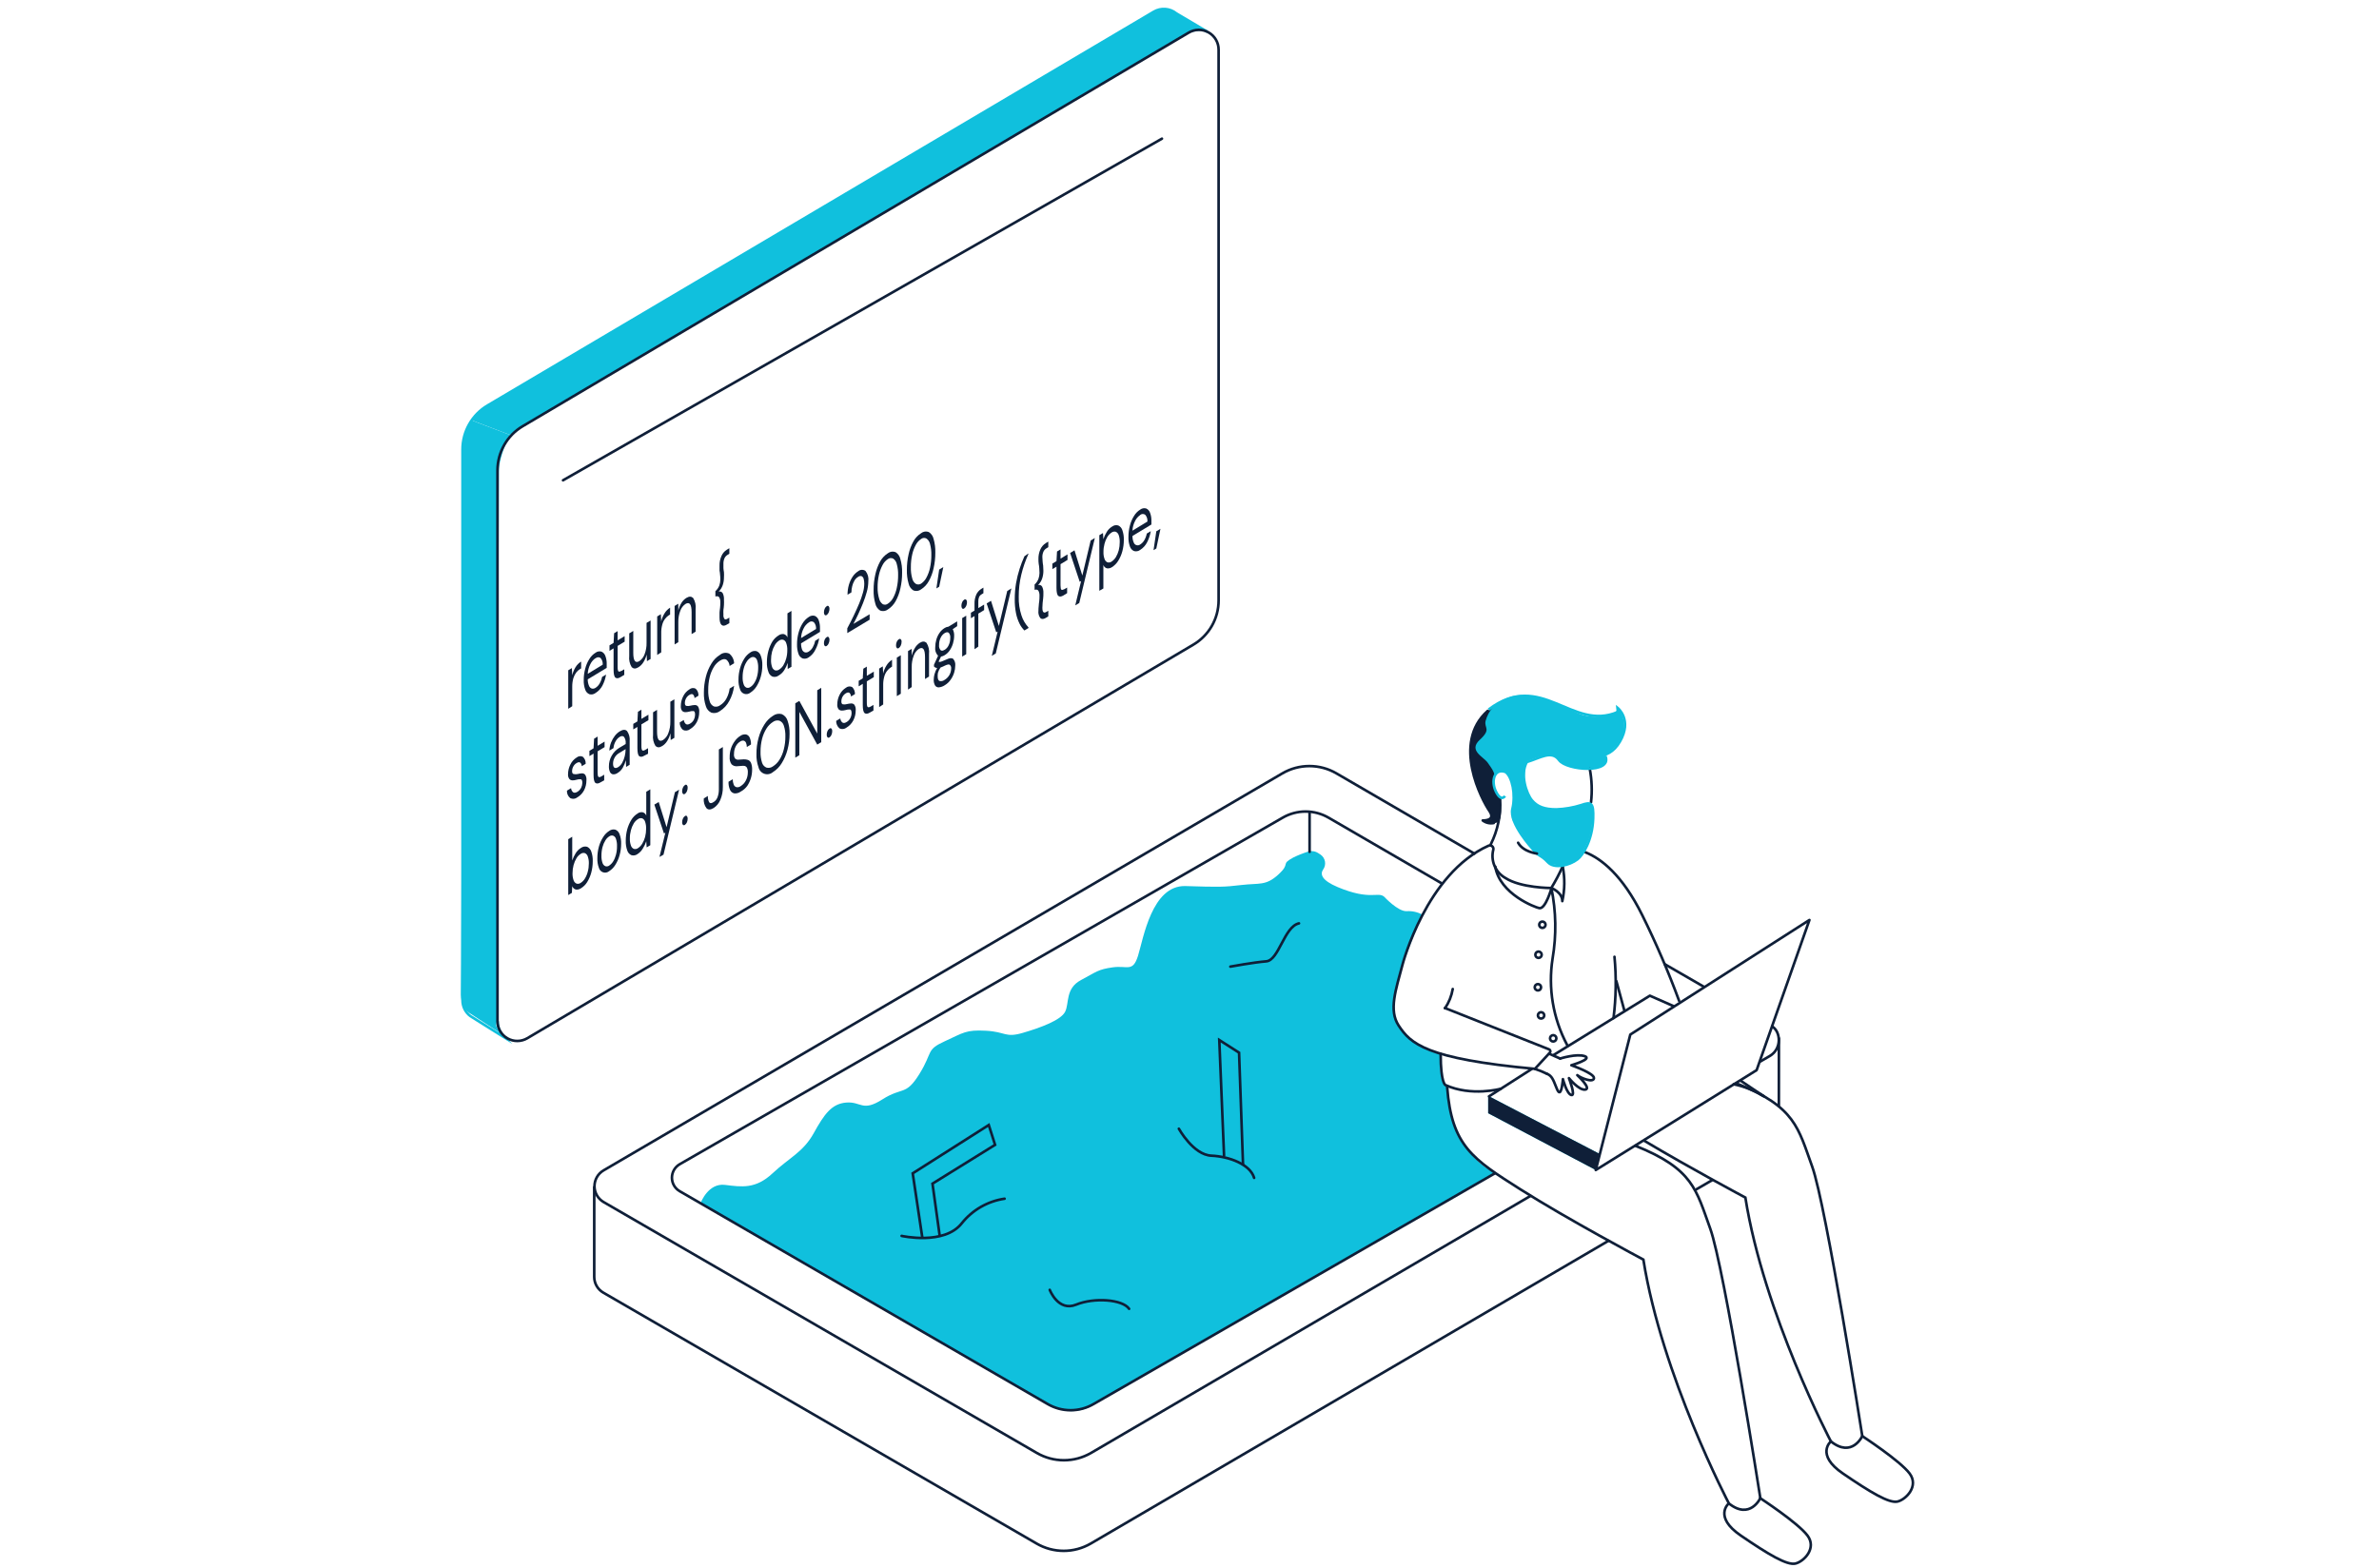 <svg width="455" height="300" viewBox="0 0 455 300" fill="none" xmlns="http://www.w3.org/2000/svg">
<path d="M134.016 230.086C134.016 230.086 135.433 226.247 138.665 226.652C141.896 227.058 144.52 227.463 147.761 224.434C151.001 221.405 153.616 220.392 155.632 216.756C157.648 213.119 159.066 211.103 161.902 210.9C164.737 210.698 164.931 212.742 168.77 210.293C172.609 207.844 173.207 209.685 175.84 205.441C178.473 201.197 177.046 200.838 180.683 199.181C184.319 197.523 184.725 196.962 188.564 197.164C192.403 197.367 192.2 198.573 195.634 197.569C199.068 196.566 202.907 195.139 203.717 193.528C204.527 191.917 203.717 189.081 206.746 187.47C209.775 185.859 209.978 185.445 212.804 185.04C215.63 184.634 216.643 186.052 217.656 182.821C218.669 179.589 220.28 169.287 226.743 169.49C233.205 169.692 234.016 169.692 237.45 169.287C240.884 168.882 242.099 169.49 244.52 167.262C246.941 165.034 244.796 165.421 247.346 164.031C248.239 163.595 249.162 163.226 250.108 162.926C250.441 162.814 250.794 162.779 251.142 162.823C251.489 162.868 251.822 162.991 252.115 163.184L252.557 163.469C252.782 163.623 252.973 163.821 253.12 164.051C253.267 164.281 253.366 164.538 253.412 164.806C253.457 165.075 253.448 165.35 253.385 165.616C253.322 165.881 253.207 166.131 253.045 166.351C252.484 167.198 252.705 168.367 255.853 169.692C262.114 172.316 263.522 170.493 264.737 171.534C264.737 171.534 267.38 174.397 269.046 174.296C270.1 174.229 271.151 174.465 272.075 174.977C272.075 174.977 267.149 186.025 266.809 190.434C266.809 190.434 265.888 194.292 268.061 197.063C270.234 199.834 275.371 201.565 275.371 201.565C275.371 201.565 275.251 206.38 276.236 207.549L276.697 207.853C276.697 207.853 277.148 220.125 285.903 224.332L251.554 244.255L208.937 268.836C207.759 269.527 206.423 269.903 205.058 269.928C203.692 269.954 202.343 269.629 201.14 268.984C197.098 266.645 134.016 230.086 134.016 230.086Z" fill="#10c0dd"/>
<path d="M97.539 83.189C97.539 83.189 95.412 87.074 95.412 90.223C95.412 93.371 95.109 195.342 95.109 195.342C95.109 195.342 94.124 196.262 96.305 198.002C96.618 198.251 89.944 193.878 89.944 193.878C89.944 193.878 88.001 192.957 88.149 189.698C88.296 186.439 88.443 84.901 88.443 84.901C88.443 84.901 89.493 81.32 90.239 80.418" fill="#10c0dd"/>
<path d="M230.876 6.058L224.984 2.569C224.385 2.077 223.649 1.782 222.876 1.725C222.103 1.667 221.331 1.849 220.666 2.246L93.277 77.546C91.809 78.41 90.593 79.643 89.749 81.122C88.904 82.601 88.46 84.275 88.462 85.979V191.337C88.457 191.918 88.588 192.493 88.843 193.016C89.099 193.538 89.473 193.994 89.935 194.347L96.38 198.389C95.989 197.983 95.682 197.504 95.477 196.98C95.271 196.455 95.171 195.896 95.183 195.332" stroke="#10c0dd" stroke-width="0.5" stroke-miterlimit="10"/>
<path d="M97.54 83.189L112.906 73.918L225.316 7.568L227.59 6.159L229.551 5.846L230.085 5.579L224.561 2.283C223.924 1.909 223.2 1.708 222.462 1.703C221.079 2.111 219.757 2.702 218.531 3.462C217.334 4.263 93.259 77.546 93.259 77.546C92.564 78.006 91.908 78.524 91.298 79.092C90.893 79.589 90.258 80.409 90.258 80.409" fill="#10c0dd"/>
<path d="M100.864 198.591L228.253 123.301C229.719 122.433 230.934 121.198 231.779 119.718C232.623 118.238 233.067 116.563 233.068 114.859V9.501C233.069 8.832 232.893 8.175 232.557 7.596C232.222 7.018 231.739 6.539 231.158 6.207C230.577 5.876 229.918 5.705 229.249 5.711C228.581 5.717 227.925 5.9 227.351 6.242L99.961 81.532C98.495 82.4 97.28 83.635 96.436 85.115C95.591 86.596 95.147 88.27 95.147 89.974V195.332C95.145 196.001 95.322 196.658 95.657 197.237C95.993 197.815 96.475 198.295 97.056 198.626C97.638 198.957 98.296 199.129 98.965 199.122C99.633 199.116 100.289 198.933 100.864 198.591V198.591Z" stroke="#0F1F38" stroke-width="0.5" stroke-miterlimit="10" stroke-linecap="round"/>
<path d="M107.685 91.871L222.231 26.524" stroke="#0F1F38" stroke-width="0.5" stroke-miterlimit="10" stroke-linecap="round"/>
<path d="M108.68 135.583V128.218L109.379 127.794L109.435 129.166C109.57 128.621 109.787 128.099 110.079 127.619C110.342 127.181 110.709 126.814 111.147 126.551V127.859L110.935 127.978C110.65 128.162 110.398 128.392 110.19 128.66C109.948 128.995 109.764 129.368 109.646 129.764C109.503 130.299 109.435 130.85 109.444 131.403V135.086L108.68 135.583Z" fill="#0F1F38"/>
<path d="M113.881 132.572C113.718 132.696 113.528 132.78 113.327 132.818C113.126 132.856 112.919 132.848 112.721 132.793C112.536 132.713 112.369 132.595 112.233 132.446C112.096 132.296 111.993 132.12 111.93 131.928C111.717 131.338 111.62 130.713 111.644 130.087C111.639 129.347 111.735 128.609 111.93 127.895C112.093 127.243 112.36 126.621 112.721 126.054C113.014 125.567 113.417 125.157 113.9 124.857C114.06 124.734 114.247 124.651 114.445 124.614C114.644 124.578 114.848 124.588 115.041 124.646C115.213 124.725 115.367 124.839 115.494 124.98C115.62 125.121 115.717 125.286 115.778 125.465C115.969 125.97 116.056 126.509 116.036 127.048C116.036 127.159 116.036 127.269 116.036 127.38V127.757L112.408 129.948C112.401 130.379 112.486 130.806 112.657 131.2C112.703 131.322 112.776 131.431 112.87 131.52C112.964 131.609 113.077 131.676 113.2 131.716C113.44 131.763 113.688 131.714 113.891 131.578C114.221 131.37 114.493 131.082 114.682 130.74C114.911 130.353 115.07 129.93 115.152 129.488L115.916 129.028C115.798 129.769 115.561 130.487 115.216 131.154C114.907 131.738 114.446 132.228 113.881 132.572ZM113.881 125.907C113.462 126.196 113.126 126.589 112.906 127.048C112.611 127.62 112.441 128.248 112.408 128.89L115.272 127.15C115.295 126.916 115.269 126.68 115.196 126.456C115.124 126.233 115.005 126.027 114.848 125.852C114.701 125.754 114.524 125.71 114.349 125.727C114.173 125.744 114.008 125.82 113.881 125.944V125.907Z" fill="#0F1F38"/>
<path d="M118.696 129.516C118.282 129.774 117.95 129.81 117.711 129.626C117.472 129.442 117.352 128.927 117.352 128.07V124.02L116.569 124.498V123.449L117.352 122.97L117.453 121.129L118.125 120.724V122.491L119.469 121.681V122.74L118.125 123.55V127.601C118.125 128.061 118.19 128.347 118.3 128.439C118.411 128.531 118.622 128.439 118.917 128.31L119.396 128.024V129.092L118.696 129.516Z" fill="#0F1F38"/>
<path d="M122.112 127.628C121.569 127.96 121.191 127.951 120.823 127.628C120.427 126.984 120.258 126.226 120.344 125.474V121.156L121.118 120.687V124.866C121.118 126.395 121.504 126.929 122.287 126.459C122.74 126.142 123.085 125.691 123.272 125.17C123.545 124.47 123.676 123.722 123.659 122.97V119.149L124.432 118.689V126.054L123.732 126.468L123.677 125.207C123.548 125.728 123.337 126.226 123.051 126.68C122.817 127.066 122.495 127.39 122.112 127.628Z" fill="#0F1F38"/>
<path d="M125.693 125.281V117.916L126.393 117.492L126.457 118.864C126.584 118.316 126.802 117.793 127.102 117.317C127.364 116.879 127.727 116.51 128.161 116.24V117.548L127.949 117.676C127.663 117.855 127.413 118.086 127.212 118.358C126.959 118.686 126.775 119.062 126.669 119.462C126.522 119.996 126.454 120.548 126.467 121.101V124.784L125.693 125.281Z" fill="#0F1F38"/>
<path d="M129.025 123.274V115.909L129.725 115.485V116.774C129.862 116.253 130.073 115.754 130.351 115.292C130.586 114.92 130.9 114.606 131.272 114.371C131.815 114.049 132.192 114.058 132.561 114.371C132.964 115.013 133.133 115.774 133.039 116.526V120.825L132.275 121.294V117.124C132.275 115.587 131.879 115.062 131.097 115.531C130.646 115.846 130.305 116.293 130.121 116.811C129.848 117.512 129.717 118.26 129.734 119.011V122.832L129.025 123.274Z" fill="#0F1F38"/>
<path d="M139.005 119.481C138.591 119.739 138.25 119.757 138.002 119.536C137.753 119.315 137.615 118.846 137.615 118.1C137.615 117.768 137.615 117.455 137.615 117.179C137.615 116.903 137.689 116.59 137.716 116.259C137.755 115.913 137.774 115.566 137.772 115.218C137.788 114.9 137.721 114.583 137.578 114.298C137.449 114.067 137.201 113.994 136.823 114.095V113.082C137.162 112.782 137.421 112.402 137.578 111.978C137.703 111.613 137.769 111.231 137.772 110.845C137.773 110.537 137.755 110.23 137.716 109.925C137.716 109.658 137.652 109.391 137.615 109.142C137.597 108.835 137.597 108.528 137.615 108.221C137.595 107.565 137.728 106.913 138.002 106.316C138.213 105.837 138.562 105.433 139.005 105.156L139.493 104.861V105.929L139.143 106.141C138.889 106.292 138.687 106.516 138.563 106.785C138.417 107.128 138.348 107.499 138.361 107.872C138.346 108.138 138.346 108.406 138.361 108.673C138.361 108.912 138.425 109.17 138.462 109.446C138.484 109.777 138.484 110.109 138.462 110.44C138.467 110.95 138.386 111.458 138.223 111.941C138.065 112.404 137.8 112.824 137.449 113.165C137.594 113.12 137.749 113.126 137.889 113.181C138.03 113.236 138.148 113.338 138.223 113.469C138.405 113.844 138.488 114.259 138.462 114.675C138.482 115.025 138.482 115.375 138.462 115.725C138.462 116.038 138.398 116.332 138.361 116.645C138.324 116.958 138.361 117.216 138.361 117.566C138.321 117.861 138.393 118.16 138.563 118.404C138.692 118.52 138.885 118.502 139.143 118.348L139.493 118.137V119.205L139.005 119.481Z" fill="#0F1F38"/>
<path d="M110.419 152.523C110.232 152.675 110.004 152.77 109.764 152.796C109.524 152.822 109.282 152.779 109.066 152.67C108.854 152.5 108.685 152.282 108.575 152.034C108.464 151.785 108.415 151.514 108.431 151.243L109.222 150.764C109.23 150.912 109.268 151.056 109.333 151.189C109.397 151.322 109.488 151.44 109.6 151.538C109.802 151.694 110.079 151.666 110.428 151.464C110.735 151.278 110.984 151.01 111.146 150.691C111.289 150.404 111.368 150.09 111.377 149.77C111.377 149.328 111.275 149.089 111.073 149.061C110.79 149.044 110.506 149.078 110.235 149.162C109.996 149.236 109.748 149.273 109.498 149.273C109.384 149.274 109.271 149.25 109.166 149.204C109.061 149.158 108.968 149.091 108.891 149.006C108.696 148.741 108.607 148.412 108.642 148.085C108.643 147.445 108.795 146.815 109.084 146.244C109.348 145.689 109.767 145.222 110.29 144.9C110.452 144.762 110.652 144.675 110.863 144.651C111.075 144.626 111.288 144.665 111.478 144.762C111.663 144.931 111.807 145.14 111.899 145.372C111.992 145.605 112.03 145.856 112.012 146.106L111.257 146.566C111.263 146.434 111.239 146.302 111.186 146.181C111.134 146.06 111.054 145.952 110.953 145.866C110.787 145.756 110.566 145.784 110.281 145.958C110.012 146.117 109.792 146.346 109.646 146.621C109.492 146.904 109.413 147.22 109.416 147.542C109.416 147.837 109.517 148.011 109.71 148.058C109.967 148.12 110.236 148.12 110.493 148.058C110.754 147.986 111.023 147.943 111.294 147.929C111.412 147.922 111.53 147.942 111.638 147.989C111.747 148.035 111.843 148.106 111.92 148.196C112.118 148.518 112.203 148.897 112.159 149.273C112.164 149.939 112.006 150.597 111.699 151.188C111.404 151.742 110.961 152.205 110.419 152.523Z" fill="#0F1F38"/>
<path d="M114.857 149.65C114.443 149.908 114.121 149.935 113.881 149.761C113.642 149.586 113.522 149.061 113.522 148.205V144.154L112.73 144.633V143.62L113.522 143.141L113.623 141.3L114.296 140.895V142.662L115.63 141.852V142.911L114.296 143.721V147.772C114.296 148.232 114.351 148.518 114.47 148.61C114.59 148.702 114.783 148.656 115.078 148.481L115.557 148.186V149.263L114.857 149.65Z" fill="#0F1F38"/>
<path d="M118.125 147.855C117.861 148.052 117.533 148.144 117.205 148.113C117.078 148.084 116.96 148.025 116.862 147.94C116.764 147.855 116.689 147.746 116.643 147.625C116.508 147.302 116.445 146.953 116.459 146.603C116.45 145.883 116.634 145.174 116.993 144.55C117.335 143.937 117.83 143.424 118.429 143.058L119.663 142.322V142.23C119.717 141.782 119.606 141.33 119.35 140.959C119.138 140.748 118.862 140.748 118.512 140.959C118.187 141.169 117.921 141.457 117.739 141.797C117.507 142.197 117.369 142.644 117.333 143.104L116.542 143.583C116.566 143.05 116.678 142.524 116.873 142.027C117.051 141.572 117.293 141.144 117.591 140.757C117.846 140.422 118.157 140.136 118.512 139.91C119.147 139.523 119.626 139.505 119.948 139.864C120.326 140.42 120.496 141.092 120.427 141.76V146.29L119.746 146.704L119.699 145.415C119.569 145.904 119.378 146.374 119.129 146.815C118.892 147.244 118.546 147.603 118.125 147.855ZM118.245 146.732C118.561 146.522 118.821 146.238 119 145.903C119.22 145.507 119.384 145.083 119.488 144.642C119.596 144.202 119.651 143.751 119.653 143.298L118.484 144.007C118.11 144.207 117.797 144.506 117.58 144.871C117.363 145.236 117.249 145.653 117.251 146.078C117.251 146.465 117.333 146.723 117.508 146.842C117.683 146.962 117.932 146.925 118.245 146.732Z" fill="#0F1F38"/>
<path d="M123.244 144.541C122.83 144.798 122.507 144.826 122.268 144.651C122.029 144.476 121.909 143.951 121.909 143.095V139.044L121.117 139.523V138.464L121.909 137.995L122.01 136.154L122.673 135.749V137.516L124.017 136.706V137.756L122.673 138.566V142.699C122.673 143.16 122.738 143.436 122.848 143.537C122.958 143.638 123.17 143.583 123.465 143.408L123.944 143.114V144.182L123.244 144.541Z" fill="#0F1F38"/>
<path d="M126.659 142.699C126.125 143.031 125.738 143.021 125.37 142.699C124.977 142.058 124.811 141.302 124.901 140.554V136.255L125.665 135.785V139.937C125.665 141.475 126.052 142.009 126.834 141.539C127.29 141.224 127.635 140.773 127.819 140.25C128.092 139.55 128.223 138.802 128.206 138.05V134.229L128.979 133.769V141.134L128.279 141.558L128.224 140.269C128.097 140.793 127.886 141.294 127.598 141.751C127.362 142.135 127.04 142.459 126.659 142.699Z" fill="#0F1F38"/>
<path d="M131.99 139.468C131.801 139.621 131.573 139.718 131.331 139.746C131.09 139.773 130.845 139.731 130.627 139.624C130.419 139.449 130.255 139.228 130.146 138.979C130.038 138.73 129.988 138.459 130.001 138.188L130.784 137.719C130.808 138.017 130.947 138.294 131.17 138.492C131.373 138.645 131.649 138.618 131.999 138.409C132.307 138.229 132.557 137.964 132.717 137.645C132.856 137.357 132.931 137.043 132.938 136.724C132.938 136.282 132.846 136.043 132.643 136.015C132.36 135.998 132.075 136.035 131.806 136.126C131.565 136.191 131.318 136.225 131.069 136.227C130.954 136.228 130.84 136.205 130.734 136.161C130.628 136.117 130.532 136.051 130.452 135.969C130.267 135.7 130.182 135.374 130.213 135.049C130.214 134.409 130.365 133.778 130.655 133.207C130.919 132.652 131.337 132.186 131.861 131.863C132.023 131.725 132.223 131.638 132.435 131.615C132.647 131.592 132.86 131.634 133.048 131.734C133.234 131.903 133.378 132.112 133.471 132.345C133.563 132.578 133.601 132.829 133.582 133.079L132.827 133.539C132.831 133.406 132.806 133.273 132.753 133.151C132.701 133.029 132.623 132.919 132.524 132.83C132.358 132.719 132.137 132.756 131.852 132.922C131.583 133.08 131.363 133.31 131.216 133.585C131.06 133.866 130.981 134.184 130.986 134.506C130.986 134.8 131.087 134.975 131.281 135.03C131.542 135.076 131.81 135.061 132.063 134.984C132.325 134.915 132.594 134.875 132.864 134.865C132.981 134.856 133.099 134.875 133.208 134.919C133.316 134.964 133.413 135.034 133.49 135.122C133.685 135.446 133.769 135.824 133.73 136.199C133.735 136.869 133.577 137.529 133.269 138.124C132.974 138.681 132.531 139.146 131.99 139.468Z" fill="#0F1F38"/>
<path d="M137.698 136.016C137.47 136.192 137.203 136.312 136.92 136.366C136.637 136.42 136.346 136.408 136.068 136.329C135.81 136.21 135.58 136.037 135.396 135.821C135.212 135.604 135.077 135.35 135 135.076C134.722 134.246 134.595 133.374 134.623 132.499C134.62 131.477 134.746 130.459 135 129.47C135.22 128.576 135.577 127.722 136.059 126.938C136.457 126.257 137.017 125.685 137.689 125.272C137.934 125.064 138.233 124.931 138.551 124.888C138.87 124.846 139.193 124.896 139.484 125.032C139.76 125.256 139.985 125.536 140.144 125.853C140.303 126.171 140.392 126.519 140.405 126.874L139.548 127.389C139.514 126.93 139.299 126.503 138.95 126.201C138.646 125.99 138.241 126.045 137.726 126.358C137.232 126.668 136.818 127.091 136.52 127.592C136.156 128.197 135.889 128.856 135.728 129.543C135.537 130.352 135.445 131.18 135.452 132.011C135.428 132.727 135.521 133.442 135.728 134.128C135.78 134.342 135.877 134.541 136.014 134.713C136.151 134.884 136.323 135.024 136.52 135.122C136.723 135.185 136.938 135.199 137.148 135.162C137.358 135.125 137.556 135.039 137.726 134.911C138.245 134.591 138.668 134.136 138.95 133.594C139.259 133.005 139.461 132.366 139.548 131.707L140.405 131.191C140.285 132.202 139.973 133.18 139.484 134.073C139.07 134.867 138.454 135.537 137.698 136.016Z" fill="#0F1F38"/>
<path d="M143.506 132.499C143.348 132.629 143.159 132.717 142.957 132.755C142.756 132.793 142.548 132.78 142.352 132.717C142.157 132.654 141.981 132.542 141.84 132.393C141.699 132.244 141.598 132.062 141.545 131.863C141.321 131.276 141.218 130.65 141.242 130.022C141.237 129.272 141.34 128.525 141.545 127.803C141.725 127.152 142.001 126.531 142.365 125.962C142.662 125.487 143.061 125.084 143.534 124.784C143.698 124.665 143.886 124.584 144.085 124.544C144.283 124.504 144.488 124.507 144.685 124.553C144.874 124.628 145.045 124.744 145.185 124.891C145.325 125.039 145.431 125.216 145.495 125.41C145.719 125.997 145.822 126.623 145.799 127.251C145.803 128.004 145.701 128.754 145.495 129.479C145.314 130.13 145.038 130.75 144.676 131.32C144.376 131.793 143.977 132.195 143.506 132.499ZM143.506 131.421C143.809 131.232 144.061 130.973 144.243 130.667C144.494 130.278 144.68 129.853 144.795 129.405C144.941 128.859 145.012 128.295 145.007 127.73C145.025 127.249 144.956 126.769 144.805 126.312C144.766 126.175 144.696 126.049 144.6 125.943C144.504 125.838 144.385 125.756 144.252 125.704C144.131 125.67 144.003 125.664 143.878 125.686C143.754 125.709 143.636 125.759 143.534 125.833C143.234 126.025 142.982 126.283 142.798 126.588C142.545 126.979 142.359 127.408 142.245 127.859C142.1 128.402 142.029 128.962 142.033 129.525C142.013 130.007 142.085 130.488 142.245 130.943C142.287 131.077 142.357 131.201 142.45 131.306C142.544 131.411 142.659 131.494 142.788 131.55C142.91 131.584 143.038 131.59 143.162 131.568C143.287 131.546 143.404 131.496 143.506 131.421Z" fill="#0F1F38"/>
<path d="M148.929 129.212C148.763 129.34 148.568 129.426 148.361 129.463C148.155 129.5 147.942 129.486 147.742 129.424C147.552 129.337 147.383 129.21 147.248 129.051C147.112 128.892 147.014 128.705 146.959 128.503C146.746 127.914 146.649 127.288 146.674 126.662C146.674 125.934 146.77 125.21 146.959 124.507C147.132 123.858 147.399 123.238 147.751 122.666C148.056 122.201 148.462 121.811 148.939 121.525C149.226 121.319 149.584 121.236 149.933 121.294C150.086 121.343 150.226 121.425 150.342 121.535C150.458 121.645 150.548 121.78 150.605 121.93V117.326L151.369 116.857V127.546L150.651 127.969V126.809C150.491 127.28 150.278 127.731 150.016 128.153C149.75 128.593 149.376 128.957 148.929 129.212ZM149.012 128.08C149.349 127.87 149.63 127.583 149.832 127.242C150.076 126.835 150.259 126.395 150.375 125.934C150.513 125.421 150.582 124.892 150.577 124.36C150.595 123.906 150.527 123.453 150.375 123.025C150.336 122.886 150.268 122.757 150.174 122.647C150.08 122.537 149.963 122.45 149.832 122.39C149.694 122.347 149.548 122.337 149.405 122.361C149.263 122.385 149.128 122.442 149.012 122.528C148.686 122.744 148.412 123.03 148.211 123.366C147.967 123.771 147.781 124.208 147.659 124.664C147.528 125.178 147.463 125.707 147.466 126.238C147.449 126.691 147.514 127.144 147.659 127.573C147.702 127.713 147.773 127.842 147.868 127.953C147.963 128.063 148.08 128.154 148.211 128.218C148.346 128.257 148.489 128.266 148.628 128.242C148.767 128.218 148.898 128.162 149.012 128.08Z" fill="#0F1F38"/>
<path d="M154.674 125.741C154.511 125.861 154.322 125.942 154.123 125.979C153.924 126.015 153.719 126.007 153.523 125.953C153.336 125.876 153.167 125.76 153.029 125.613C152.891 125.465 152.786 125.289 152.722 125.097C152.515 124.506 152.418 123.881 152.437 123.255C152.431 122.512 152.527 121.772 152.722 121.055C152.89 120.404 153.157 119.783 153.514 119.214C153.811 118.731 154.214 118.322 154.692 118.017C154.854 117.896 155.04 117.814 155.238 117.777C155.436 117.741 155.64 117.75 155.834 117.805C156.008 117.885 156.165 117.999 156.293 118.142C156.421 118.284 156.519 118.452 156.58 118.634C156.758 119.126 156.843 119.648 156.828 120.171V120.493C156.828 120.604 156.828 120.733 156.828 120.871L153.21 123.062C153.198 123.479 153.267 123.895 153.413 124.286C153.463 124.404 153.538 124.51 153.631 124.597C153.725 124.684 153.835 124.751 153.956 124.793C154.195 124.84 154.444 124.79 154.646 124.655C154.982 124.45 155.258 124.161 155.447 123.817C155.668 123.427 155.827 123.004 155.917 122.565L156.672 122.105C156.561 122.848 156.324 123.567 155.972 124.231C155.69 124.846 155.24 125.369 154.674 125.741ZM154.674 119.076C154.253 119.358 153.916 119.75 153.698 120.208C153.404 120.779 153.237 121.407 153.21 122.049L156.073 120.318C156.094 120.083 156.067 119.846 155.995 119.622C155.922 119.397 155.805 119.189 155.65 119.011C155.505 118.908 155.328 118.858 155.151 118.87C154.973 118.881 154.804 118.954 154.674 119.076Z" fill="#0F1F38"/>
<path d="M158.118 117.63C158.064 117.677 157.995 117.703 157.924 117.703C157.853 117.703 157.785 117.677 157.731 117.63C157.621 117.485 157.569 117.305 157.584 117.124C157.586 116.886 157.636 116.652 157.731 116.433C157.806 116.237 157.941 116.069 158.118 115.955C158.167 115.907 158.233 115.881 158.302 115.881C158.37 115.881 158.436 115.907 158.486 115.955C158.603 116.1 158.659 116.285 158.642 116.47C158.64 116.709 158.587 116.944 158.486 117.161C158.412 117.35 158.284 117.513 158.118 117.63ZM158.118 123.55C158.064 123.597 157.995 123.622 157.924 123.622C157.853 123.622 157.785 123.597 157.731 123.55C157.621 123.402 157.569 123.218 157.584 123.034C157.588 122.797 157.638 122.562 157.731 122.344C157.808 122.151 157.943 121.987 158.118 121.874C158.167 121.827 158.233 121.801 158.302 121.801C158.37 121.801 158.436 121.827 158.486 121.874C158.544 121.944 158.588 122.025 158.615 122.112C158.641 122.199 158.651 122.29 158.642 122.381C158.641 122.62 158.587 122.855 158.486 123.071C158.42 123.268 158.291 123.436 158.118 123.55Z" fill="#0F1F38"/>
<path d="M162.049 121.101V120.18C162.491 119.37 162.896 118.56 163.282 117.75C163.669 116.94 164.019 116.176 164.323 115.439C164.604 114.767 164.844 114.078 165.041 113.377C165.201 112.823 165.288 112.25 165.299 111.674C165.301 111.363 165.264 111.054 165.188 110.753C165.166 110.643 165.121 110.538 165.056 110.446C164.991 110.354 164.907 110.277 164.811 110.219C164.694 110.179 164.57 110.169 164.448 110.192C164.327 110.215 164.214 110.268 164.12 110.348C163.825 110.525 163.581 110.776 163.411 111.075C163.216 111.407 163.073 111.768 162.988 112.143C162.89 112.525 162.84 112.918 162.841 113.312L162.095 113.764C162.091 113.116 162.181 112.471 162.362 111.849C162.524 111.293 162.769 110.765 163.089 110.284C163.361 109.877 163.716 109.532 164.129 109.271C164.322 109.106 164.565 109.01 164.818 108.999C165.072 108.987 165.322 109.06 165.529 109.206C165.749 109.484 165.911 109.803 166.005 110.145C166.098 110.487 166.121 110.844 166.072 111.195C166.065 111.871 165.969 112.542 165.787 113.193C165.586 113.93 165.343 114.656 165.059 115.366C164.765 116.102 164.452 116.811 164.139 117.501C163.826 118.192 163.494 118.809 163.218 119.343L166.321 117.501V118.542L162.049 121.101Z" fill="#0F1F38"/>
<path d="M169.81 116.581C169.603 116.74 169.359 116.844 169.101 116.881C168.843 116.918 168.579 116.888 168.337 116.793C167.869 116.495 167.538 116.025 167.416 115.485C167.171 114.636 167.059 113.754 167.085 112.871C167.078 111.858 167.19 110.848 167.416 109.86C167.603 108.998 167.913 108.167 168.337 107.393C168.694 106.76 169.199 106.223 169.81 105.828C170.016 105.668 170.26 105.565 170.518 105.528C170.776 105.491 171.04 105.521 171.283 105.616C171.516 105.764 171.717 105.956 171.875 106.182C172.033 106.408 172.145 106.663 172.203 106.933C172.448 107.782 172.56 108.664 172.535 109.547C172.541 110.56 172.43 111.57 172.203 112.558C172.022 113.419 171.712 114.248 171.283 115.016C170.928 115.651 170.422 116.189 169.81 116.581ZM169.81 115.476C170.236 115.196 170.584 114.813 170.822 114.362C171.144 113.767 171.377 113.128 171.513 112.466C171.693 111.665 171.779 110.846 171.771 110.026C171.794 109.305 171.707 108.585 171.513 107.89C171.426 107.467 171.179 107.094 170.822 106.85C170.661 106.77 170.482 106.737 170.303 106.753C170.124 106.77 169.954 106.835 169.81 106.942C169.386 107.226 169.041 107.612 168.806 108.065C168.487 108.659 168.251 109.294 168.106 109.952C167.926 110.753 167.839 111.571 167.849 112.392C167.837 113.115 167.936 113.835 168.143 114.528C168.239 114.952 168.489 115.325 168.843 115.577C168.997 115.652 169.17 115.683 169.341 115.665C169.512 115.647 169.674 115.581 169.81 115.476Z" fill="#0F1F38"/>
<path d="M176.171 112.733C175.965 112.892 175.72 112.995 175.462 113.033C175.204 113.07 174.941 113.039 174.698 112.944C174.464 112.799 174.263 112.609 174.104 112.384C173.946 112.16 173.835 111.906 173.777 111.637C173.533 110.788 173.421 109.906 173.446 109.022C173.44 108.009 173.551 106.999 173.777 106.012C173.958 105.151 174.269 104.322 174.698 103.554C175.05 102.917 175.556 102.379 176.171 101.989C176.374 101.827 176.616 101.721 176.873 101.682C177.13 101.644 177.393 101.673 177.635 101.768C177.867 101.916 178.069 102.108 178.227 102.334C178.385 102.56 178.496 102.815 178.555 103.084C178.8 103.933 178.912 104.815 178.887 105.699C178.893 106.712 178.782 107.722 178.555 108.709C178.374 109.571 178.064 110.399 177.635 111.167C177.286 111.804 176.783 112.342 176.171 112.733ZM176.171 111.637C176.592 111.35 176.937 110.965 177.174 110.514C177.495 109.918 177.731 109.279 177.874 108.617C178.046 107.816 178.13 106.997 178.123 106.178C178.144 105.457 178.06 104.738 177.874 104.042C177.778 103.62 177.529 103.249 177.174 103.001C177.016 102.918 176.837 102.882 176.659 102.898C176.481 102.914 176.311 102.982 176.171 103.093C175.744 103.377 175.396 103.763 175.158 104.217C174.842 104.795 174.61 105.415 174.468 106.058C174.287 106.858 174.201 107.677 174.21 108.498C174.186 109.219 174.273 109.939 174.468 110.634C174.555 111.059 174.802 111.435 175.158 111.683C175.315 111.769 175.492 111.81 175.671 111.802C175.85 111.794 176.023 111.737 176.171 111.637Z" fill="#0F1F38"/>
<path d="M179.09 112.558L179.624 108.949L180.416 108.47L179.624 112.235L179.09 112.558Z" fill="#0F1F38"/>
<path d="M111.11 169.914C110.823 170.12 110.466 170.206 110.116 170.153C109.96 170.107 109.818 170.025 109.701 169.912C109.584 169.8 109.496 169.662 109.444 169.508L109.379 170.788L108.68 171.212V160.523L109.444 160.053V164.601C109.604 164.128 109.817 163.674 110.079 163.248C110.332 162.814 110.69 162.45 111.119 162.189C111.286 162.066 111.48 161.983 111.684 161.946C111.888 161.909 112.098 161.92 112.298 161.978C112.486 162.069 112.653 162.198 112.789 162.356C112.925 162.514 113.027 162.699 113.09 162.898C113.295 163.49 113.389 164.114 113.366 164.74C113.369 165.467 113.276 166.191 113.09 166.894C112.918 167.543 112.651 168.164 112.298 168.735C112.001 169.216 111.594 169.62 111.11 169.914ZM111.064 168.882C111.396 168.67 111.673 168.383 111.874 168.045C112.12 167.639 112.304 167.198 112.417 166.737C112.556 166.224 112.624 165.695 112.62 165.163C112.637 164.709 112.569 164.256 112.417 163.828C112.376 163.69 112.307 163.562 112.213 163.453C112.12 163.344 112.004 163.255 111.874 163.193C111.738 163.152 111.594 163.143 111.453 163.166C111.312 163.19 111.179 163.247 111.064 163.331C110.731 163.541 110.453 163.828 110.254 164.169C110.01 164.577 109.824 165.017 109.702 165.476C109.567 165.99 109.499 166.519 109.499 167.05C109.486 167.504 109.554 167.956 109.702 168.385C109.746 168.523 109.818 168.65 109.913 168.759C110.008 168.868 110.124 168.957 110.254 169.02C110.39 169.062 110.535 169.071 110.675 169.047C110.816 169.023 110.949 168.967 111.064 168.882Z" fill="#0F1F38"/>
<path d="M116.514 166.636C116.356 166.769 116.167 166.859 115.965 166.899C115.762 166.939 115.553 166.927 115.357 166.864C115.16 166.802 114.983 166.691 114.841 166.542C114.698 166.392 114.596 166.209 114.544 166.01C114.324 165.422 114.223 164.796 114.249 164.169C114.247 163.416 114.346 162.667 114.544 161.941C114.726 161.289 115.005 160.668 115.372 160.1C115.664 159.626 116.061 159.225 116.532 158.93C116.694 158.808 116.882 158.724 117.081 158.684C117.281 158.644 117.486 158.65 117.683 158.7C117.873 158.775 118.043 158.89 118.183 159.038C118.323 159.186 118.429 159.363 118.493 159.556C118.717 160.144 118.82 160.77 118.797 161.398C118.801 162.148 118.699 162.895 118.493 163.616C118.314 164.268 118.037 164.888 117.674 165.458C117.38 165.932 116.984 166.335 116.514 166.636ZM116.514 165.568C116.81 165.371 117.061 165.114 117.25 164.813C117.496 164.42 117.679 163.992 117.794 163.543C117.943 163 118.014 162.439 118.005 161.876C118.028 161.395 117.959 160.914 117.803 160.459C117.765 160.322 117.696 160.197 117.602 160.091C117.508 159.986 117.391 159.904 117.26 159.851C117.136 159.817 117.007 159.811 116.881 159.833C116.755 159.855 116.636 159.905 116.532 159.98C116.232 160.171 115.98 160.43 115.796 160.735C115.547 161.127 115.361 161.556 115.243 162.005C115.097 162.549 115.026 163.109 115.032 163.672C115.011 164.153 115.083 164.635 115.243 165.089C115.286 165.224 115.358 165.349 115.453 165.454C115.549 165.558 115.665 165.641 115.796 165.697C115.917 165.732 116.044 165.739 116.168 165.718C116.293 165.698 116.411 165.649 116.514 165.577V165.568Z" fill="#0F1F38"/>
<path d="M121.937 163.368C121.769 163.494 121.574 163.579 121.368 163.615C121.162 163.652 120.95 163.64 120.749 163.579C120.558 163.492 120.389 163.365 120.252 163.206C120.116 163.047 120.015 162.86 119.957 162.659C119.752 162.067 119.658 161.443 119.681 160.818C119.68 160.091 119.773 159.366 119.957 158.663C120.133 158.015 120.4 157.395 120.749 156.822C121.047 156.329 121.457 155.913 121.946 155.607C122.085 155.503 122.245 155.429 122.414 155.389C122.584 155.35 122.76 155.345 122.931 155.377C123.085 155.421 123.227 155.503 123.344 155.613C123.461 155.723 123.549 155.86 123.603 156.012V151.455L124.376 150.985V161.674L123.677 162.097L123.603 160.928C123.443 161.399 123.23 161.85 122.968 162.272C122.717 162.715 122.364 163.091 121.937 163.368ZM122.019 162.235C122.351 162.019 122.628 161.729 122.83 161.388C123.074 160.984 123.259 160.547 123.382 160.09C123.513 159.576 123.578 159.047 123.575 158.516C123.591 158.063 123.526 157.611 123.382 157.181C123.339 157.042 123.268 156.912 123.173 156.802C123.078 156.691 122.961 156.601 122.83 156.537C122.692 156.497 122.548 156.489 122.407 156.515C122.267 156.54 122.134 156.598 122.019 156.684C121.688 156.893 121.411 157.177 121.209 157.512C120.965 157.919 120.782 158.36 120.666 158.82C120.527 159.333 120.459 159.863 120.464 160.394C120.446 160.848 120.514 161.301 120.666 161.729C120.706 161.869 120.775 161.998 120.869 162.109C120.962 162.22 121.078 162.31 121.209 162.373C121.346 162.415 121.49 162.424 121.631 162.4C121.771 162.376 121.904 162.32 122.019 162.235Z" fill="#0F1F38"/>
<path d="M126.125 163.92L127.258 159.271L126.991 159.437L125.149 153.913L125.978 153.406L127.488 158.231L129.081 151.537L129.882 151.05L126.899 163.487L126.125 163.92Z" fill="#0F1F38"/>
<path d="M130.995 151.85C130.944 151.898 130.876 151.925 130.806 151.925C130.736 151.925 130.669 151.898 130.618 151.85C130.5 151.705 130.444 151.521 130.461 151.335C130.465 151.096 130.518 150.861 130.618 150.644C130.695 150.454 130.826 150.291 130.995 150.175C131.046 150.127 131.114 150.1 131.184 150.1C131.254 150.1 131.321 150.127 131.373 150.175C131.487 150.318 131.54 150.5 131.52 150.681C131.521 150.919 131.471 151.155 131.373 151.372C131.305 151.57 131.172 151.738 130.995 151.85ZM130.995 157.779C130.944 157.827 130.876 157.854 130.806 157.854C130.736 157.854 130.669 157.827 130.618 157.779C130.559 157.709 130.516 157.629 130.489 157.542C130.462 157.455 130.453 157.364 130.461 157.273C130.463 157.034 130.516 156.799 130.618 156.583C130.692 156.389 130.824 156.222 130.995 156.104C131.046 156.056 131.114 156.029 131.184 156.029C131.254 156.029 131.321 156.056 131.373 156.104C131.485 156.247 131.538 156.429 131.52 156.61C131.521 156.851 131.471 157.09 131.373 157.31C131.295 157.5 131.164 157.663 130.995 157.779Z" fill="#0F1F38"/>
<path d="M136.464 154.575C135.884 154.925 135.424 154.935 135.102 154.575C134.713 154.045 134.535 153.388 134.605 152.734L135.387 152.255C135.36 152.662 135.439 153.068 135.617 153.434C135.783 153.692 136.059 153.701 136.455 153.434C136.838 153.211 137.123 152.853 137.256 152.43C137.415 151.972 137.493 151.489 137.486 151.003V143.362L138.25 142.893V150.534C138.267 151.371 138.107 152.202 137.781 152.974C137.522 153.633 137.061 154.194 136.464 154.575Z" fill="#0F1F38"/>
<path d="M141.656 151.427C141.302 151.684 140.867 151.801 140.432 151.758C140.252 151.721 140.084 151.64 139.943 151.523C139.802 151.406 139.691 151.256 139.621 151.086C139.408 150.6 139.31 150.07 139.336 149.54L140.146 149.052C140.134 149.398 140.193 149.743 140.321 150.064C140.36 150.183 140.426 150.29 140.514 150.378C140.602 150.466 140.709 150.532 140.828 150.571C140.971 150.601 141.12 150.599 141.263 150.565C141.406 150.532 141.54 150.468 141.656 150.377C142.093 150.11 142.444 149.723 142.669 149.263C142.903 148.804 143.026 148.297 143.028 147.781C143.053 147.465 142.996 147.148 142.862 146.861C142.815 146.774 142.751 146.698 142.673 146.638C142.596 146.578 142.506 146.535 142.411 146.511C142.201 146.478 141.986 146.478 141.776 146.511C141.527 146.511 141.279 146.557 141.012 146.566C140.813 146.591 140.611 146.571 140.422 146.508C140.232 146.444 140.059 146.338 139.916 146.198C139.635 145.792 139.508 145.299 139.557 144.808C139.549 144.258 139.63 143.711 139.796 143.187C139.962 142.682 140.207 142.206 140.524 141.779C140.81 141.368 141.176 141.021 141.601 140.757C141.911 140.537 142.291 140.438 142.669 140.481C142.825 140.518 142.971 140.592 143.094 140.696C143.217 140.799 143.314 140.931 143.378 141.079C143.562 141.496 143.65 141.949 143.635 142.405L142.835 142.893C142.839 142.631 142.792 142.372 142.696 142.129C142.664 142.028 142.609 141.935 142.536 141.859C142.462 141.782 142.372 141.723 142.273 141.687C142.152 141.661 142.027 141.662 141.906 141.689C141.785 141.716 141.672 141.769 141.573 141.843C141.207 142.063 140.91 142.383 140.717 142.764C140.493 143.209 140.379 143.702 140.386 144.2C140.359 144.361 140.366 144.526 140.406 144.684C140.445 144.842 140.517 144.991 140.616 145.121C140.705 145.197 140.809 145.253 140.922 145.287C141.035 145.32 141.153 145.329 141.269 145.314L142.245 145.249C142.526 145.24 142.807 145.281 143.074 145.369C143.333 145.48 143.538 145.688 143.645 145.949C143.803 146.369 143.872 146.818 143.847 147.266C143.844 148.352 143.524 149.414 142.927 150.322C142.592 150.782 142.158 151.16 141.656 151.427Z" fill="#0F1F38"/>
<path d="M147.834 147.689C147.611 147.881 147.343 148.012 147.055 148.069C146.767 148.126 146.469 148.107 146.191 148.014C145.912 147.921 145.663 147.758 145.467 147.539C145.27 147.321 145.134 147.055 145.072 146.769C144.777 145.949 144.643 145.08 144.676 144.209C144.67 143.183 144.803 142.161 145.072 141.171C145.311 140.264 145.687 139.398 146.186 138.603C146.601 137.921 147.168 137.344 147.843 136.918C148.078 136.742 148.35 136.622 148.639 136.566C148.928 136.51 149.225 136.52 149.509 136.596C149.771 136.708 150.005 136.875 150.196 137.087C150.386 137.298 150.529 137.548 150.614 137.82C150.904 138.641 151.038 139.509 151.01 140.379C151.011 141.405 150.878 142.426 150.614 143.417C150.377 144.324 150.004 145.19 149.509 145.986C149.091 146.677 148.517 147.26 147.834 147.689ZM147.834 146.594C148.338 146.272 148.762 145.841 149.076 145.332C149.458 144.722 149.737 144.053 149.905 143.353C150.113 142.547 150.216 141.718 150.209 140.886C150.236 140.17 150.133 139.456 149.905 138.777C149.843 138.573 149.736 138.384 149.593 138.225C149.45 138.066 149.273 137.94 149.076 137.857C148.865 137.8 148.643 137.792 148.427 137.833C148.212 137.875 148.009 137.965 147.834 138.096C147.329 138.418 146.905 138.849 146.591 139.357C146.212 139.967 145.929 140.632 145.753 141.328C145.551 142.134 145.452 142.963 145.458 143.795C145.434 144.512 145.534 145.229 145.753 145.912C145.817 146.117 145.926 146.306 146.07 146.465C146.215 146.624 146.393 146.75 146.591 146.833C146.802 146.89 147.024 146.898 147.24 146.857C147.455 146.815 147.658 146.725 147.834 146.594Z" fill="#0F1F38"/>
<path d="M152.105 144.927V134.533L152.879 134.073L156.304 140.324V132.038L157.068 131.569V141.963L156.304 142.432L152.879 136.172V144.458L152.105 144.927Z" fill="#0F1F38"/>
<path d="M158.651 141.042C158.598 141.089 158.529 141.115 158.458 141.115C158.387 141.115 158.318 141.089 158.264 141.042C158.151 140.896 158.098 140.711 158.117 140.527C158.116 140.289 158.167 140.053 158.264 139.836C158.342 139.643 158.477 139.479 158.651 139.367C158.701 139.319 158.767 139.293 158.835 139.293C158.904 139.293 158.97 139.319 159.019 139.367C159.134 139.509 159.187 139.691 159.167 139.873C159.168 140.111 159.118 140.347 159.019 140.563C158.954 140.76 158.824 140.929 158.651 141.042Z" fill="#0F1F38"/>
<path d="M161.911 139.173C161.725 139.327 161.498 139.424 161.257 139.452C161.017 139.479 160.774 139.437 160.558 139.33C160.352 139.152 160.189 138.931 160.079 138.683C159.969 138.434 159.916 138.165 159.922 137.894L160.714 137.424C160.723 137.57 160.761 137.713 160.826 137.844C160.891 137.975 160.981 138.092 161.092 138.188C161.294 138.354 161.58 138.326 161.92 138.114C162.233 137.936 162.484 137.666 162.638 137.341C162.786 137.057 162.865 136.741 162.868 136.42C162.868 135.979 162.767 135.739 162.574 135.712C162.287 135.694 162 135.731 161.727 135.822C161.49 135.887 161.245 135.921 161 135.923C160.885 135.925 160.77 135.903 160.664 135.859C160.558 135.814 160.462 135.749 160.383 135.666C160.191 135.399 160.103 135.072 160.134 134.745C160.135 134.105 160.287 133.474 160.576 132.904C160.843 132.351 161.261 131.885 161.782 131.56C161.946 131.422 162.147 131.336 162.36 131.311C162.573 131.287 162.788 131.325 162.979 131.421C163.16 131.595 163.302 131.806 163.394 132.04C163.486 132.273 163.527 132.524 163.513 132.775L162.749 133.235C162.754 133.103 162.73 132.971 162.679 132.848C162.628 132.726 162.551 132.616 162.454 132.526C162.279 132.416 162.058 132.443 161.773 132.618C161.506 132.779 161.287 133.008 161.138 133.281C160.988 133.565 160.912 133.881 160.917 134.202C160.917 134.496 161.009 134.671 161.202 134.727C161.463 134.773 161.731 134.757 161.985 134.68C162.25 134.611 162.521 134.571 162.795 134.561C162.911 134.552 163.027 134.571 163.134 134.616C163.241 134.66 163.336 134.73 163.412 134.819C163.614 135.139 163.702 135.519 163.66 135.896C163.662 136.566 163.501 137.226 163.191 137.82C162.897 138.381 162.454 138.849 161.911 139.173Z" fill="#0F1F38"/>
<path d="M166.357 136.31C165.943 136.559 165.611 136.596 165.372 136.411C165.133 136.227 165.013 135.712 165.013 134.865V130.805L164.23 131.283V130.234L165.013 129.755L165.114 127.914L165.786 127.509V129.276L167.121 128.466V129.525L165.786 130.335V134.414C165.786 134.883 165.842 135.159 165.961 135.251C166.081 135.343 166.283 135.297 166.578 135.122L167.057 134.837V135.905L166.357 136.31Z" fill="#0F1F38"/>
<path d="M168.144 135.251V127.886L168.843 127.463L168.908 128.835C169.035 128.287 169.252 127.764 169.552 127.288C169.814 126.85 170.177 126.48 170.611 126.211V127.518L170.399 127.647C170.113 127.826 169.863 128.057 169.663 128.328C169.41 128.656 169.225 129.032 169.119 129.433C168.972 129.966 168.904 130.518 168.917 131.072V134.754L168.144 135.251Z" fill="#0F1F38"/>
<path d="M171.909 123.955C171.855 124.002 171.786 124.027 171.715 124.027C171.644 124.027 171.575 124.002 171.522 123.955C171.407 123.806 171.354 123.618 171.375 123.43C171.373 123.195 171.423 122.963 171.522 122.749C171.599 122.556 171.734 122.392 171.909 122.28C171.959 122.234 172.025 122.209 172.093 122.209C172.161 122.209 172.226 122.234 172.277 122.28C172.338 122.346 172.383 122.425 172.41 122.511C172.437 122.597 172.445 122.687 172.433 122.777C172.437 123.022 172.384 123.265 172.277 123.486C172.203 123.675 172.075 123.839 171.909 123.955ZM171.522 133.162V125.796L172.286 125.336V132.701L171.522 133.162Z" fill="#0F1F38"/>
<path d="M173.667 131.91V124.544L174.367 124.121V125.41C174.5 124.887 174.711 124.387 174.993 123.928C175.222 123.539 175.537 123.209 175.913 122.961C176.457 122.639 176.834 122.648 177.202 122.961C177.605 123.602 177.774 124.363 177.681 125.115V129.415L176.917 129.884V125.714C176.917 124.176 176.521 123.651 175.738 124.121C175.288 124.436 174.947 124.883 174.763 125.401C174.49 126.101 174.358 126.849 174.376 127.601V131.422L173.667 131.91Z" fill="#0F1F38"/>
<path d="M180.673 125.327C180.461 125.463 180.223 125.554 179.974 125.594L179.513 126.56C179.588 126.605 179.675 126.624 179.762 126.616C179.911 126.596 180.057 126.556 180.195 126.496C180.388 126.422 180.655 126.312 180.996 126.155C181.613 125.852 182.045 125.815 182.312 126.045C182.46 126.219 182.571 126.421 182.638 126.64C182.704 126.859 182.725 127.088 182.699 127.315C182.697 127.775 182.626 128.231 182.487 128.669C182.34 129.149 182.116 129.603 181.824 130.013C181.526 130.448 181.136 130.812 180.683 131.081C180.358 131.299 179.985 131.434 179.596 131.477C179.454 131.492 179.31 131.47 179.179 131.412C179.048 131.354 178.934 131.262 178.851 131.145C178.647 130.791 178.554 130.384 178.584 129.976C178.591 129.643 178.637 129.313 178.722 128.991C178.838 128.561 179.011 128.15 179.237 127.767C179.117 127.768 178.997 127.743 178.887 127.693C178.792 127.643 178.704 127.578 178.63 127.5V127.159L179.412 125.437C179.204 125.224 179.048 124.967 178.954 124.685C178.86 124.403 178.831 124.103 178.869 123.808C178.872 123.315 178.943 122.826 179.081 122.353C179.212 121.886 179.421 121.444 179.698 121.046C179.954 120.673 180.287 120.36 180.673 120.125C180.889 119.986 181.136 119.9 181.392 119.877L183.067 118.855V119.775L182.22 120.346C182.416 120.743 182.508 121.184 182.487 121.626C182.486 122.119 182.411 122.609 182.266 123.08C182.131 123.549 181.922 123.993 181.649 124.397C181.395 124.774 181.062 125.091 180.673 125.327ZM179.339 129.405C179.339 129.893 179.467 130.188 179.725 130.271C179.885 130.303 180.05 130.3 180.208 130.264C180.367 130.227 180.516 130.157 180.646 130.059C181.026 129.835 181.342 129.518 181.566 129.138C181.794 128.75 181.915 128.309 181.916 127.859C181.928 127.736 181.913 127.612 181.872 127.496C181.83 127.38 181.764 127.274 181.677 127.187C181.52 127.048 181.226 127.085 180.756 127.306C180.476 127.45 180.187 127.576 179.891 127.684C179.667 127.986 179.498 128.326 179.394 128.687C179.346 128.923 179.327 129.165 179.339 129.405ZM180.673 124.305C181.021 124.084 181.294 123.763 181.456 123.384C181.651 122.96 181.749 122.498 181.741 122.031C181.764 121.855 181.75 121.675 181.701 121.504C181.652 121.333 181.569 121.174 181.456 121.037C181.263 120.889 181.005 120.908 180.673 121.101C180.328 121.325 180.056 121.645 179.891 122.022C179.692 122.441 179.594 122.902 179.606 123.366C179.581 123.544 179.593 123.725 179.642 123.898C179.691 124.071 179.776 124.231 179.891 124.369C180.112 124.526 180.342 124.498 180.673 124.287V124.305Z" fill="#0F1F38"/>
<path d="M184.411 116.388C184.357 116.434 184.289 116.46 184.218 116.46C184.146 116.46 184.078 116.434 184.024 116.388C183.913 116.236 183.861 116.05 183.877 115.863C183.88 115.628 183.93 115.396 184.024 115.181C184.101 114.989 184.237 114.825 184.411 114.712C184.464 114.668 184.531 114.644 184.6 114.644C184.669 114.644 184.735 114.668 184.788 114.712C184.846 114.78 184.89 114.859 184.917 114.945C184.944 115.03 184.953 115.12 184.945 115.209C184.945 115.454 184.891 115.696 184.788 115.918C184.709 116.107 184.578 116.269 184.411 116.388ZM184.024 125.594V118.229L184.798 117.768V125.134L184.024 125.594Z" fill="#0F1F38"/>
<path d="M186.382 124.185V117.842L185.691 118.256V117.207L186.382 116.793V115.513C186.361 114.909 186.474 114.309 186.713 113.754C186.91 113.314 187.229 112.94 187.634 112.677L188.085 112.401V113.469L187.744 113.681C187.53 113.8 187.36 113.984 187.256 114.206C187.146 114.48 187.096 114.775 187.109 115.071V116.323L188.223 115.642V116.701L187.109 117.373V123.688L186.382 124.185Z" fill="#0F1F38"/>
<path d="M189.686 125.456L190.809 120.797L190.542 120.954L188.701 115.43L189.539 114.924L191.04 119.739L192.642 113.046L193.433 112.558L190.45 124.995L189.686 125.456Z" fill="#0F1F38"/>
<path d="M195.928 120.604C195.555 120.233 195.244 119.804 195.008 119.334C194.695 118.703 194.466 118.035 194.326 117.345C194.147 116.436 194.063 115.51 194.078 114.583C194.077 113.568 194.16 112.555 194.326 111.554C194.491 110.619 194.719 109.696 195.008 108.792C195.268 107.98 195.575 107.184 195.928 106.408L196.683 105.874V105.993C196.109 107.261 195.656 108.581 195.33 109.934C194.997 111.317 194.833 112.736 194.842 114.16C194.812 115.362 194.986 116.56 195.357 117.704C195.628 118.565 196.087 119.354 196.702 120.015V120.135L195.928 120.604Z" fill="#0F1F38"/>
<path d="M200.007 118.201C199.593 118.45 199.252 118.468 198.994 118.256C198.837 118.055 198.722 117.824 198.656 117.577C198.589 117.331 198.573 117.073 198.608 116.82C198.607 116.512 198.626 116.205 198.663 115.899C198.663 115.605 198.727 115.31 198.764 114.979C198.801 114.647 198.81 114.325 198.81 113.948C198.827 113.629 198.76 113.312 198.617 113.027C198.488 112.797 198.239 112.723 197.871 112.824V111.812C198.206 111.51 198.462 111.131 198.617 110.707C198.741 110.345 198.806 109.966 198.81 109.584C198.81 109.276 198.794 108.969 198.764 108.663C198.764 108.396 198.7 108.138 198.663 107.89C198.622 107.585 198.604 107.277 198.608 106.969C198.588 106.31 198.72 105.654 198.994 105.054C199.212 104.577 199.564 104.174 200.007 103.894L200.495 103.6V104.668L200.145 104.879C199.891 105.03 199.688 105.255 199.565 105.524C199.414 105.869 199.345 106.243 199.363 106.619C199.363 106.884 199.378 107.148 199.409 107.411C199.409 107.65 199.473 107.908 199.51 108.184C199.542 108.518 199.557 108.853 199.556 109.188C199.557 109.695 199.476 110.198 199.317 110.679C199.158 111.147 198.889 111.57 198.534 111.913C198.679 111.866 198.837 111.87 198.979 111.925C199.122 111.981 199.241 112.084 199.317 112.217C199.496 112.589 199.578 113.001 199.556 113.414C199.556 113.8 199.556 114.15 199.51 114.463C199.464 114.776 199.436 115.071 199.409 115.384C199.381 115.697 199.363 115.955 199.363 116.249C199.363 116.691 199.427 116.977 199.565 117.096C199.703 117.216 199.887 117.197 200.145 117.041L200.495 116.829V117.897L200.007 118.201Z" fill="#0F1F38"/>
<path d="M203.404 113.892C202.981 114.141 202.659 114.178 202.419 113.994C202.18 113.81 202.06 113.294 202.06 112.447V108.396L201.269 108.866V107.816L202.06 107.337L202.162 105.496L202.834 105.091V106.859L204.169 106.049V107.107L202.834 107.917V111.968C202.834 112.438 202.889 112.714 203.009 112.806C203.128 112.898 203.322 112.806 203.616 112.677L204.095 112.392V113.46L203.404 113.892Z" fill="#0F1F38"/>
<path d="M205.65 115.798L206.773 111.13L206.506 111.296L204.665 105.772L205.503 105.266L207.003 110.09L208.596 103.397L209.397 102.909L206.414 115.347L205.65 115.798Z" fill="#0F1F38"/>
<path d="M210.254 113.009V102.375L210.954 101.961L211.027 103.13C211.184 102.66 211.394 102.209 211.653 101.786C211.904 101.35 212.262 100.986 212.694 100.727C212.86 100.599 213.055 100.513 213.262 100.476C213.468 100.439 213.681 100.453 213.881 100.515C214.069 100.605 214.236 100.733 214.371 100.892C214.506 101.05 214.606 101.236 214.664 101.436C214.869 102.027 214.963 102.652 214.94 103.277C214.942 104.001 214.849 104.723 214.664 105.422C214.495 106.073 214.228 106.694 213.872 107.264C213.574 107.754 213.168 108.17 212.684 108.479C212.397 108.684 212.039 108.767 211.69 108.709C211.536 108.665 211.396 108.584 211.28 108.473C211.165 108.363 211.078 108.226 211.027 108.074V112.567L210.254 113.009ZM212.602 107.42C212.928 107.202 213.204 106.916 213.412 106.582C213.656 106.174 213.841 105.734 213.964 105.275C214.095 104.761 214.16 104.232 214.157 103.701C214.174 103.248 214.109 102.796 213.964 102.366C213.921 102.226 213.85 102.097 213.755 101.986C213.66 101.876 213.543 101.785 213.412 101.721C213.275 101.68 213.131 101.671 212.99 101.695C212.85 101.719 212.717 101.775 212.602 101.86C212.275 102.078 211.999 102.364 211.791 102.697C211.547 103.104 211.364 103.544 211.248 104.005C211.109 104.521 211.041 105.054 211.046 105.588C211.028 106.039 211.096 106.489 211.248 106.914C211.288 107.053 211.357 107.183 211.451 107.294C211.545 107.405 211.661 107.495 211.791 107.558C211.928 107.6 212.072 107.609 212.213 107.585C212.353 107.561 212.486 107.504 212.602 107.42Z" fill="#0F1F38"/>
<path d="M218.06 105.192C217.897 105.316 217.707 105.4 217.506 105.438C217.305 105.476 217.097 105.468 216.9 105.413C216.714 105.333 216.548 105.215 216.411 105.066C216.275 104.917 216.172 104.74 216.108 104.548C215.896 103.958 215.799 103.333 215.823 102.707C215.818 101.967 215.914 101.229 216.108 100.516C216.272 99.863 216.539 99.242 216.9 98.674C217.192 98.187 217.596 97.777 218.079 97.477C218.239 97.355 218.426 97.271 218.624 97.235C218.822 97.198 219.027 97.208 219.22 97.266C219.393 97.344 219.548 97.457 219.674 97.598C219.801 97.739 219.897 97.905 219.957 98.085C220.142 98.576 220.229 99.098 220.214 99.623V99.954C220.214 100.064 220.214 100.193 220.214 100.331L216.596 102.523C216.582 102.952 216.664 103.38 216.836 103.775C216.876 103.894 216.944 104.003 217.034 104.091C217.124 104.179 217.234 104.244 217.355 104.281C217.476 104.318 217.604 104.326 217.728 104.303C217.852 104.281 217.969 104.229 218.069 104.152C218.402 103.944 218.678 103.656 218.87 103.314C219.092 102.925 219.247 102.502 219.331 102.062L220.095 101.602C219.976 102.344 219.74 103.061 219.395 103.729C219.092 104.329 218.63 104.836 218.06 105.192ZM218.06 98.527C217.641 98.816 217.304 99.209 217.084 99.668C216.789 100.24 216.62 100.868 216.587 101.51L219.45 99.77C219.473 99.537 219.447 99.301 219.376 99.078C219.305 98.855 219.189 98.649 219.036 98.472C218.893 98.366 218.719 98.312 218.542 98.319C218.364 98.326 218.195 98.393 218.06 98.508V98.527Z" fill="#0F1F38"/>
<path d="M220.62 105.239L221.154 101.63L221.946 101.151L221.154 104.916L220.62 105.239Z" fill="#0F1F38"/>
<path d="M275.767 168.993L254.104 156.417C252.769 155.642 251.252 155.233 249.708 155.233C248.164 155.233 246.648 155.642 245.312 156.417L129.993 222.703C129.542 222.965 129.168 223.342 128.908 223.794C128.648 224.246 128.511 224.759 128.511 225.281C128.511 225.803 128.648 226.315 128.908 226.767C129.168 227.22 129.542 227.596 129.993 227.859L200.367 268.569C201.701 269.347 203.218 269.757 204.763 269.757C206.307 269.757 207.824 269.347 209.159 268.569L285.876 224.461" stroke="#0F1F38" stroke-width="0.5" stroke-miterlimit="10" stroke-linecap="round"/>
<path d="M325.84 188.731L318.42 184.45" stroke="#0F1F38" stroke-width="0.5" stroke-miterlimit="10" stroke-linecap="round"/>
<path d="M336.694 203.038L338.48 201.998C340.8 200.635 340.616 197.394 338.95 196.345" stroke="#0F1F38" stroke-width="0.5" stroke-miterlimit="10" stroke-linecap="round"/>
<path d="M281.98 163.276L255.604 147.938C254.034 147.022 252.248 146.54 250.43 146.54C248.612 146.54 246.827 147.022 245.256 147.938L115.446 223.872C114.915 224.181 114.474 224.623 114.167 225.155C113.861 225.688 113.699 226.291 113.699 226.906C113.699 227.52 113.861 228.123 114.167 228.656C114.474 229.188 114.915 229.631 115.446 229.939L198.303 277.932C199.877 278.844 201.663 279.324 203.482 279.324C205.301 279.324 207.087 278.844 208.661 277.932L292.706 228.77" stroke="#0F1F38" stroke-width="0.5" stroke-miterlimit="10" stroke-linecap="round"/>
<path d="M340.221 211.49L340.23 198.619" stroke="#0F1F38" stroke-width="0.5" stroke-miterlimit="10" stroke-linecap="round"/>
<path d="M324.478 227.481L327.534 225.704" stroke="#0F1F38" stroke-width="0.5" stroke-miterlimit="10" stroke-linecap="round"/>
<path d="M113.65 227.094V244.237C113.647 244.853 113.807 245.458 114.115 245.992C114.422 246.526 114.865 246.969 115.4 247.275L198.257 295.259C199.83 296.174 201.617 296.656 203.436 296.656C205.255 296.656 207.042 296.174 208.615 295.259L307.629 237.35" stroke="#0F1F38" stroke-width="0.5" stroke-miterlimit="10" stroke-linecap="round"/>
<path d="M250.467 155.358V162.935" stroke="#0F1F38" stroke-width="0.5" stroke-miterlimit="10" stroke-linecap="round"/>
<path d="M172.442 236.411C172.442 236.411 180.618 238.253 183.95 233.99C185.987 231.447 188.911 229.769 192.135 229.295" stroke="#0F1F38" stroke-width="0.5" stroke-miterlimit="10" stroke-linecap="round"/>
<path d="M176.374 236.568L174.561 224.443L189.107 215.2L190.313 218.993L178.344 226.413L179.707 236.264" stroke="#0F1F38" stroke-width="0.5" stroke-miterlimit="10" stroke-linecap="round"/>
<path d="M225.463 215.909C225.463 215.909 228.225 220.908 231.677 221.064C235.13 221.221 239.107 222.731 239.862 225.308" stroke="#0F1F38" stroke-width="0.5" stroke-miterlimit="10" stroke-linecap="round"/>
<path d="M237.735 222.731L236.98 201.362L233.196 198.941L234.108 221.064" stroke="#0F1F38" stroke-width="0.5" stroke-miterlimit="10" stroke-linecap="round"/>
<path d="M200.771 246.732C200.771 246.732 202.391 250.967 205.825 249.558C209.259 248.149 214.709 248.545 215.952 250.359" stroke="#0F1F38" stroke-width="0.5" stroke-miterlimit="10" stroke-linecap="round"/>
<path d="M248.442 176.625C245.615 177.223 244.603 183.696 242.181 183.889C239.76 184.082 235.313 184.902 235.313 184.902" stroke="#0F1F38" stroke-width="0.5" stroke-miterlimit="10" stroke-linecap="round"/>
<path d="M331.575 207.402C333.64 207.82 335.611 208.609 337.394 209.731" stroke="#0F1F38" stroke-width="0.5" stroke-linecap="round" stroke-linejoin="round"/>
<path d="M337.173 209.593L333.003 206.785" stroke="#0F1F38" stroke-width="0.5" stroke-linecap="round" stroke-linejoin="round"/>
<path d="M285.387 149.061C285.387 149.061 285.985 147.367 287.228 147.413C288.471 147.459 289.152 149.153 289.29 150.341C289.429 151.528 289.336 153.959 289.336 154.456C289.336 154.953 288.922 156.38 289.336 156.978C289.751 157.577 292.909 162.29 293.185 162.502C293.461 162.714 294.372 163.368 294.925 163.828C295.477 164.288 296.066 165.016 296.343 165.2C296.619 165.384 299.73 165.844 301.01 164.97C302.29 164.095 303.708 161.397 304.122 159.657C304.473 158.205 304.643 156.714 304.628 155.22C304.536 154.852 304.674 153.986 304.122 153.756C303.57 153.526 302.888 153.894 302.658 153.94C302.428 153.986 298.055 155.496 295.422 154.668C292.789 153.839 291.896 151.326 291.629 149.678C291.517 148.326 291.638 146.965 291.988 145.655C293.247 145.114 294.55 144.683 295.882 144.366C296.626 144.366 297.35 144.608 297.944 145.056C298.87 146.111 300.165 146.771 301.563 146.897C303.708 147.128 305.125 147.081 305.862 146.759C306.598 146.437 307.28 146.161 307.28 145.664C307.257 145.229 307.196 144.798 307.096 144.375C307.096 144.375 313.098 140.812 309.48 135.408L309.066 136.273C307.038 137.179 304.757 137.342 302.621 136.734C299.371 135.638 296.26 133.115 291.132 132.977C286.004 132.839 282.478 138.612 282.478 138.612L281.29 144.329L285.387 149.061Z" fill="#10c0dd"/>
<path d="M283.574 157.116C283.574 157.116 285.654 157.908 286.566 157.172C287.477 156.435 286.934 152.569 286.934 152.569C286.934 152.569 285.221 150.368 285.709 149.208C286.197 148.048 285.341 147.072 284.549 145.912C283.758 144.752 280.766 143.592 283.021 141.512C285.277 139.431 283.822 139.32 284.126 137.912C284.391 136.944 284.869 136.047 285.525 135.288C283.975 136.373 282.755 137.866 282.001 139.601C281.247 141.337 280.988 143.247 281.254 145.121C282.045 151.832 285.037 155.376 285.037 155.376C285.037 155.376 285.654 156.472 284.982 156.776C284.532 156.958 284.057 157.073 283.574 157.116Z" fill="#0F1F38"/>
<path d="M305.199 223.808L305.982 220.751L284.623 209.621V212.944L305.199 223.808Z" fill="#10c0dd"/>
<path d="M276.779 207.927C277.626 219.205 281.714 221.736 290.709 227.454C299.703 233.171 314.305 240.941 314.305 240.941C317.849 263.211 330.664 287.59 330.664 287.59C334.715 290.812 336.676 286.568 336.676 286.568C336.676 286.568 329.762 242.377 327.092 235.012C324.422 227.647 323.852 223.587 312.776 219.168" stroke="#0F1F38" stroke-width="0.5" stroke-miterlimit="10" stroke-linecap="round"/>
<path d="M335.967 204.704L346.066 175.98L311.809 197.892L305.199 223.808L335.967 204.704Z" stroke="#0F1F38" stroke-width="0.5" stroke-linecap="round" stroke-linejoin="round"/>
<path d="M297.153 201.795L315.548 190.462L320.123 192.478" stroke="#0F1F38" stroke-width="0.5" stroke-linecap="round" stroke-linejoin="round"/>
<path d="M284.788 209.713L292.954 204.484" stroke="#0F1F38" stroke-width="0.5" stroke-linecap="round" stroke-linejoin="round"/>
<path d="M305.199 223.808L284.623 212.944V209.621L305.982 220.751" fill="#0F1F38"/>
<path d="M295.855 205.404C295.127 205.035 294.369 204.727 293.59 204.484" stroke="#0F1F38" stroke-width="0.5" stroke-linecap="round" stroke-linejoin="round"/>
<path d="M298.386 202.486C298.386 202.486 301.562 201.491 303.1 202.035C304.637 202.578 300.531 203.765 300.531 203.765C300.531 203.765 304.96 205.312 304.858 206.242C304.757 207.172 302.354 206.242 301.673 205.662C301.673 205.662 304.435 208.24 303.201 208.424C301.968 208.608 300.071 206.233 300.071 206.233C300.071 206.233 301.424 209.704 300.531 209.464C299.638 209.225 298.92 206.426 298.92 206.426C298.92 206.426 298.69 209.556 298.064 208.82C297.723 208.433 297.374 207.071 296.876 206.27C296.644 205.871 296.284 205.563 295.854 205.395" stroke="#0F1F38" stroke-width="0.5" stroke-linecap="round" stroke-linejoin="round"/>
<path d="M296.287 201.565C296.996 201.869 297.696 202.173 298.386 202.486" stroke="#0F1F38" stroke-width="0.5" stroke-linecap="round" stroke-linejoin="round"/>
<path d="M277.847 189.183C277.621 190.5 277.119 191.755 276.374 192.865" stroke="#0F1F38" stroke-width="0.5" stroke-linecap="round" stroke-linejoin="round"/>
<path d="M287.044 208.267C287.044 208.267 281.428 209.805 276.457 207.558C276.457 207.558 275.536 207.236 275.536 201.611" stroke="#0F1F38" stroke-width="0.5" stroke-linecap="round" stroke-linejoin="round"/>
<path d="M298.875 165.715C298.24 167.146 297.511 168.533 296.693 169.867C296.693 169.867 290.856 169.867 287.91 167.943C286.98 167.419 286.251 166.602 285.834 165.619C285.418 164.637 285.339 163.544 285.608 162.511C285.633 162.392 285.623 162.268 285.582 162.154C285.54 162.039 285.468 161.938 285.373 161.862C285.278 161.786 285.163 161.738 285.043 161.722C284.922 161.707 284.799 161.725 284.688 161.775C272.784 167.087 268.245 184.496 268.245 184.496C266.965 189.33 265.566 193.242 267.499 196.17C269.773 199.613 272.637 202.532 293.563 204.456L296.407 201.372C296.453 201.325 296.486 201.268 296.504 201.205C296.522 201.142 296.525 201.076 296.511 201.012C296.497 200.949 296.468 200.889 296.426 200.84C296.384 200.79 296.33 200.751 296.269 200.727L276.347 192.819" stroke="#0F1F38" stroke-width="0.5" stroke-miterlimit="10" stroke-linecap="round"/>
<path d="M303.229 163.036C306.268 164.252 310.3 167.391 314.093 175.06C316.732 180.394 319.086 185.864 321.145 191.447" stroke="#0F1F38" stroke-width="0.5" stroke-linecap="round" stroke-linejoin="round"/>
<path d="M286.906 152.872C287.072 155.857 286.456 158.834 285.12 161.508" stroke="#0F1F38" stroke-width="0.5" stroke-linecap="round" stroke-linejoin="round"/>
<path d="M330.627 287.59C330.627 287.59 327.653 290.112 332.929 293.721C338.204 297.33 341.804 299.484 343.415 299.079C345.026 298.674 347.512 296.152 345.689 293.721C343.866 291.291 336.639 286.568 336.639 286.568" stroke="#0F1F38" stroke-width="0.5" stroke-linecap="round" stroke-linejoin="round"/>
<path d="M314.525 218.238C323.225 223.439 333.813 229.074 333.813 229.074C337.348 251.344 350.173 275.723 350.173 275.723C354.223 278.954 356.175 274.701 356.175 274.701C356.175 274.701 349.261 230.51 346.591 223.145C343.921 215.78 343.36 211.72 332.275 207.301" stroke="#0F1F38" stroke-width="0.5" stroke-miterlimit="10" stroke-linecap="round"/>
<path d="M350.163 275.723C350.163 275.723 347.18 278.245 352.465 281.854C357.749 285.463 361.34 287.626 362.941 287.221C364.543 286.816 367.048 284.285 365.225 281.854C363.402 279.424 356.166 274.701 356.166 274.701" stroke="#0F1F38" stroke-width="0.5" stroke-linecap="round" stroke-linejoin="round"/>
<path d="M304.297 153.452C304.535 151.326 304.455 149.175 304.058 147.072" stroke="#0F1F38" stroke-width="0.5" stroke-linecap="round" stroke-linejoin="round"/>
<path d="M303.478 144.329C303.708 144.08 307.39 146.023 309.821 141.852C312.251 137.682 309.379 135.408 309.379 135.408C309.379 135.408 309.793 138.556 306.921 139.182" stroke="#10c0dd" stroke-width="0.5" stroke-miterlimit="10"/>
<path d="M284.706 135.721C294.778 128.089 300.615 139.983 309.398 136.2" stroke="#10c0dd" stroke-width="0.5" stroke-miterlimit="10"/>
<path d="M285.691 157.429C285.325 157.504 284.948 157.499 284.584 157.415C284.22 157.331 283.879 157.169 283.583 156.942C283.583 156.942 286.207 157.08 284.844 155.1C283.482 153.121 277.58 142.128 284.54 135.979" stroke="#0F1F38" stroke-width="0.5" stroke-linecap="round" stroke-linejoin="round"/>
<path d="M308.781 183.023C309.15 186.925 309.088 190.855 308.597 194.743" stroke="#0F1F38" stroke-width="0.5" stroke-linecap="round" stroke-linejoin="round"/>
<path d="M309.148 187.691L310.649 193.233" stroke="#0F1F38" stroke-width="0.5" stroke-linecap="round" stroke-linejoin="round"/>
<path d="M285.985 165.78C286.832 171.027 293.673 173.596 294.409 173.716C295.615 173.918 296.738 169.877 296.738 169.877C296.738 169.877 298.801 170.668 298.801 172.372C299.286 170.182 299.312 167.915 298.874 165.715" stroke="#0F1F38" stroke-width="0.5" stroke-linecap="round" stroke-linejoin="round"/>
<path d="M296.711 169.877C297.623 174.319 297.701 178.893 296.941 183.364C296.059 189.011 297.028 194.792 299.703 199.844" stroke="#0F1F38" stroke-width="0.5" stroke-linecap="round" stroke-linejoin="round"/>
<path d="M294.989 177.499C295.325 177.499 295.597 177.227 295.597 176.892C295.597 176.556 295.325 176.284 294.989 176.284C294.654 176.284 294.382 176.556 294.382 176.892C294.382 177.227 294.654 177.499 294.989 177.499Z" stroke="#0F1F38" stroke-width="0.5" stroke-linecap="round" stroke-linejoin="round"/>
<path d="M294.253 183.235C294.589 183.235 294.861 182.963 294.861 182.627C294.861 182.292 294.589 182.02 294.253 182.02C293.918 182.02 293.646 182.292 293.646 182.627C293.646 182.963 293.918 183.235 294.253 183.235Z" stroke="#0F1F38" stroke-width="0.5" stroke-linecap="round" stroke-linejoin="round"/>
<path d="M294.133 189.459C294.469 189.459 294.741 189.187 294.741 188.851C294.741 188.515 294.469 188.243 294.133 188.243C293.797 188.243 293.525 188.515 293.525 188.851C293.525 189.187 293.797 189.459 294.133 189.459Z" stroke="#0F1F38" stroke-width="0.5" stroke-linecap="round" stroke-linejoin="round"/>
<path d="M294.74 194.835C295.076 194.835 295.348 194.563 295.348 194.228C295.348 193.892 295.076 193.62 294.74 193.62C294.405 193.62 294.133 193.892 294.133 194.228C294.133 194.563 294.405 194.835 294.74 194.835Z" stroke="#0F1F38" stroke-width="0.5" stroke-linecap="round" stroke-linejoin="round"/>
<path d="M297.061 199.227C297.396 199.227 297.668 198.955 297.668 198.619C297.668 198.284 297.396 198.011 297.061 198.011C296.725 198.011 296.453 198.284 296.453 198.619C296.453 198.955 296.725 199.227 297.061 199.227Z" stroke="#0F1F38" stroke-width="0.5" stroke-linecap="round" stroke-linejoin="round"/>
<path d="M287.827 152.265C287.827 152.265 287.136 153.471 286.123 151.455C285.111 149.438 285.774 146.851 287.965 147.68C289.208 148.601 289.935 151.989 289.263 154.732C288.591 157.476 293.102 162.364 293.102 162.364C294.151 163.828 294.639 163.414 296.039 164.923C297.272 166.258 300.172 165.55 301.719 164.362C302.704 163.607 304.564 160.762 304.702 156.573C304.803 153.544 304.361 153.323 302.419 154.005C300.877 154.493 299.275 154.769 297.659 154.824C295.367 154.824 294.022 154.309 292.991 153.084C291.96 151.86 290.671 148.14 292.015 145.765C294.621 144.982 296.757 143.427 298.193 145.406C299.629 147.385 308.458 148.057 307.04 144.614" stroke="#10c0dd" stroke-width="0.5" stroke-miterlimit="10"/>
<path d="M293.949 163.276C293.949 163.276 291.325 162.972 290.35 161.204" stroke="#0F1F38" stroke-width="0.5" stroke-miterlimit="10" stroke-linecap="round"/>
</svg>

